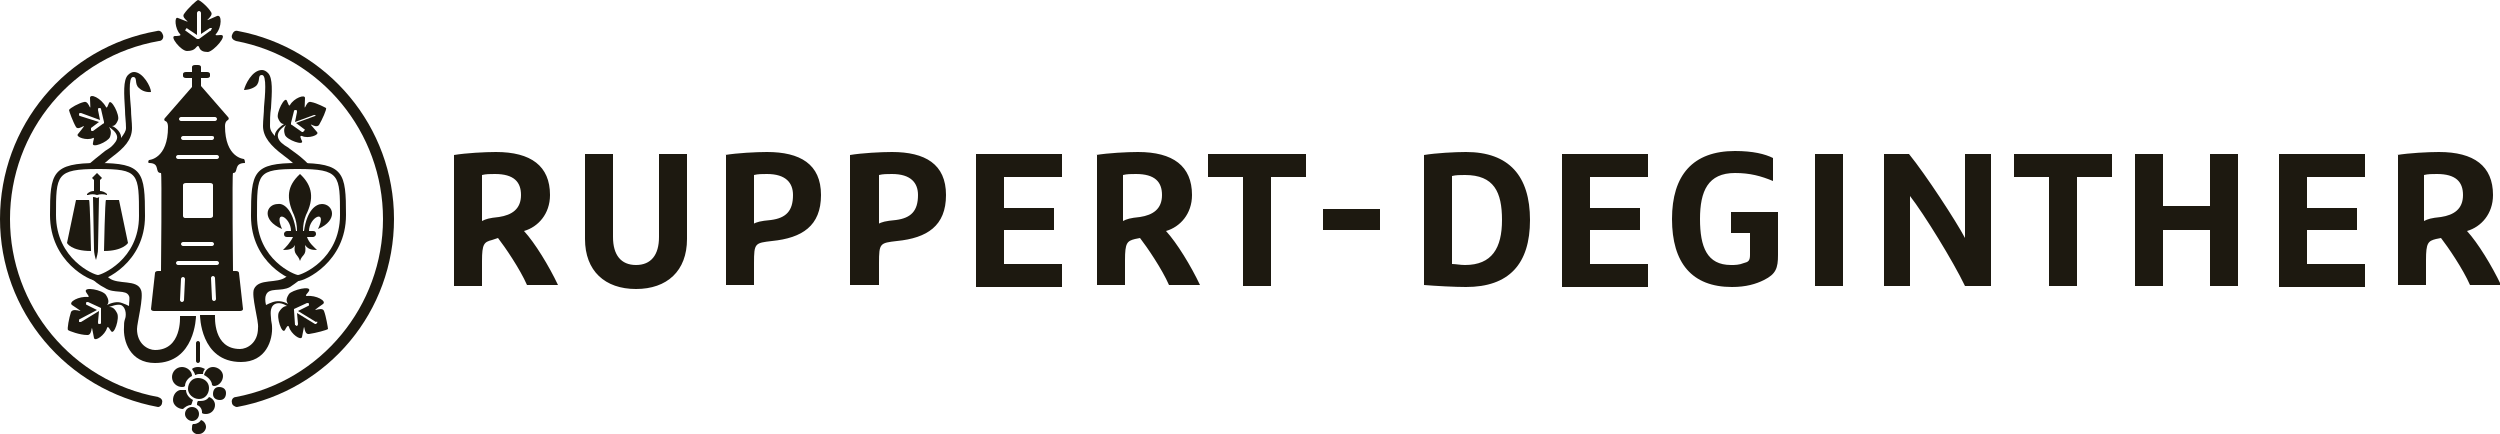<?xml version="1.0" encoding="UTF-8"?>
<!-- Generator: Adobe Illustrator 27.7.0, SVG Export Plug-In . SVG Version: 6.00 Build 0)  -->
<svg xmlns="http://www.w3.org/2000/svg" xmlns:xlink="http://www.w3.org/1999/xlink" version="1.1" id="Ebene_1" x="0px" y="0px" width="250px" height="43.4px" viewBox="0 0 250 43.4" style="enable-background:new 0 0 250 43.4;" xml:space="preserve">
<style type="text/css">
	.st0{fill:#1D1910;}
</style>
<g>
	<path id="Wortmarke" class="st0" d="M45.4,15.5c1.2-0.2,3.1-0.3,4.2-0.3c3.5,0,5.4,1.4,5.4,4.3c0,1.9-1.2,3.2-2.6,3.6   c1.1,1.2,2.5,3.5,3.4,5.4h-3.1c-0.7-1.6-2.2-3.8-2.9-4.7L49.2,24c-0.8,0.2-1,0.4-1,2.1v2.5h-2.8V15.5z M48.2,22.1   c0.4-0.2,0.7-0.3,1.7-0.4c1.3-0.2,2.2-0.8,2.2-2.2c0-1.3-0.7-2.1-2.6-2.1c-0.5,0-0.9,0-1.3,0.1V22.1z M61.3,23.7   c0,1.8,0.8,2.8,2.3,2.8c1.5,0,2.3-1,2.3-2.8v-8.3h2.8v8.5c0,3.2-2,5-5.1,5c-3.1,0-5.1-1.8-5.1-5v-8.5h2.8V23.7z M72.5,15.5   c1.2-0.2,3.1-0.3,4.2-0.3c3.3,0,5.4,1.2,5.4,4.3s-1.9,4.3-4.9,4.6c-1.7,0.2-1.8,0.2-1.8,2.2v2.2h-2.8V15.5z M75.3,22.4   c0.4-0.2,0.7-0.3,1.8-0.4c1.5-0.2,2.2-0.9,2.2-2.5c0-1.2-0.7-2.1-2.6-2.1c-0.5,0-0.9,0-1.3,0.1V22.4z M85,15.5   c1.2-0.2,3.1-0.3,4.2-0.3c3.3,0,5.4,1.2,5.4,4.3s-1.9,4.3-4.9,4.6c-1.7,0.2-1.8,0.2-1.8,2.2v2.2H85V15.5z M87.8,22.4   c0.4-0.2,0.7-0.3,1.8-0.4c1.5-0.2,2.2-0.9,2.2-2.5c0-1.2-0.7-2.1-2.6-2.1c-0.5,0-0.9,0-1.3,0.1V22.4z M97.6,15.4h8.6v2.3h-5.8v3.1   h5V23h-5v3.4h5.8v2.3h-8.6V15.4z M109.6,15.5c1.2-0.2,3.1-0.3,4.2-0.3c3.5,0,5.4,1.4,5.4,4.3c0,1.9-1.2,3.2-2.6,3.6   c1.1,1.2,2.5,3.5,3.4,5.4h-3.1c-0.7-1.6-2.2-3.8-2.9-4.7l-0.5,0.1c-0.8,0.2-1,0.4-1,2.1v2.5h-2.8V15.5z M112.3,22.1   c0.4-0.2,0.7-0.3,1.7-0.4c1.3-0.2,2.2-0.8,2.2-2.2c0-1.3-0.7-2.1-2.6-2.1c-0.5,0-0.9,0-1.3,0.1V22.1z M124.3,17.7h-3.5v-2.3h9.8   v2.3h-3.5v10.9h-2.8V17.7z M132.3,23v-2.1h5.7V23H132.3z M142.4,15.5c1.2-0.2,3.1-0.3,4.2-0.3c4.3,0,6.4,2.4,6.4,6.8   c0,4.4-2.1,6.7-6.4,6.7c-1.1,0-3-0.1-4.2-0.2V15.5z M145.2,26.4c0.4,0,0.8,0.1,1.3,0.1c2.7,0,3.7-1.7,3.7-4.5   c0-2.8-0.8-4.5-3.7-4.5c-0.5,0-0.9,0-1.3,0.1V26.4z M156.2,15.4h8.6v2.3H159v3.1h5V23h-5v3.4h5.8v2.3h-8.6V15.4z M173.1,23.4v-2.2   h4.7v4.3c0,1.3-0.2,1.9-1.4,2.5c-0.8,0.4-1.8,0.7-3.2,0.7c-4,0-6-2.4-6-6.8c0-4.4,2.1-6.8,6.3-6.8c1.8,0,3,0.3,3.8,0.7v2.3   c-1.2-0.5-2.3-0.8-3.8-0.8c-2.7,0-3.5,1.8-3.5,4.6c0,2.8,0.7,4.6,3.1,4.6c0.4,0,0.8,0,1.3-0.2c0.4-0.1,0.6-0.2,0.6-0.8v-2.2H173.1z    M181.5,15.4h2.8v13.2h-2.8V15.4z M188.4,15.4h2.5c1.7,2.1,4.7,6.7,5.6,8.4v-8.4h2.6v13.2h-2.6c-1.2-2.5-4.1-7.2-5.5-9v9h-2.6V15.4   z M204.9,17.7h-3.5v-2.3h9.8v2.3h-3.5v10.9h-2.8V17.7z M221,23h-4.7v5.6h-2.8V15.4h2.8v5.2h4.7v-5.2h2.8v13.2H221V23z M227.9,15.4   h8.6v2.3h-5.8v3.1h5V23h-5v3.4h5.8v2.3h-8.6V15.4z M239.7,15.5c1.2-0.2,3.1-0.3,4.2-0.3c3.5,0,5.4,1.4,5.4,4.3   c0,1.9-1.2,3.2-2.6,3.6c1.1,1.2,2.5,3.5,3.4,5.4h-3.1c-0.7-1.6-2.2-3.8-2.9-4.7l-0.5,0.1c-0.8,0.2-1,0.4-1,2.1v2.5h-2.8V15.5z    M242.4,22.1c0.4-0.2,0.7-0.3,1.7-0.4c1.3-0.2,2.2-0.8,2.2-2.2c0-1.3-0.7-2.1-2.6-2.1c-0.5,0-0.9,0-1.3,0.1V22.1z"></path>
	<g id="Wappen">
		<path class="st0" d="M15.8,40.7C15.7,40.7,15.7,40.7,15.8,40.7C6.6,39,0,31.1,0,21.9C0,12.6,6.6,4.7,15.7,3.1    C16,3,16.2,3.2,16.3,3.5c0.1,0.3-0.1,0.6-0.4,0.6C7.3,5.6,1,13.1,1,21.9c0,8.7,6.2,16.2,14.8,17.8c0.3,0.1,0.5,0.3,0.4,0.6    C16.2,40.5,16,40.7,15.8,40.7"></path>
		<path class="st0" d="M23.7,40.7c-0.2,0-0.5-0.2-0.5-0.4c-0.1-0.3,0.1-0.6,0.4-0.6c8.5-1.6,14.7-9.1,14.7-17.8    c0-8.7-6.2-16.2-14.7-17.8c-0.3-0.1-0.5-0.3-0.4-0.6c0.1-0.3,0.3-0.5,0.6-0.4c9,1.7,15.6,9.6,15.6,18.8    C39.4,31.1,32.9,39,23.7,40.7C23.8,40.7,23.8,40.7,23.7,40.7"></path>
		<path class="st0" d="M21,3.1l-1.1,0.8h0c0,0,0,0-0.1,0c0,0,0,0-0.1,0h0l0,0c0,0,0,0,0,0l-1.1-0.8c-0.1,0-0.1-0.1,0-0.2    c0-0.1,0.1-0.1,0.2,0l0.9,0.6V1.3c0-0.1,0.1-0.2,0.2-0.2c0.1,0,0.2,0.1,0.2,0.2v2.1l0.9-0.6c0.1,0,0.2,0,0.2,0    C21.1,3,21.1,3.1,21,3.1 M22.1,3.5c-0.2,0-0.7,0.1-0.5-0.1c0.6-0.7,0.6-2,0.1-1.8c-2,0.9-0.2,0.1-0.6-0.4C20.8,0.7,20,0,19.8,0    c-0.1,0-1,0.8-1.4,1.4c-0.4,0.5,1.4,1.2-0.6,0.4c-0.4-0.2-0.3,1.1,0.2,1.6c0.2,0.2-0.3,0.2-0.5,0.2c-0.6,0,0.6,1.5,1.2,1.5    c0.9,0,0.9-0.5,1.1-0.5c0.2,0,0,0.6,1,0.6C21.4,5.1,22.8,3.5,22.1,3.5"></path>
		<path class="st0" d="M21.7,15.9h-3.9c-0.1,0-0.2-0.1-0.2-0.2c0-0.1,0.1-0.2,0.2-0.2h3.9c0.1,0,0.2,0.1,0.2,0.2    C21.9,15.8,21.8,15.9,21.7,15.9 M18.3,21.6v-3.1c0-0.1,0.1-0.2,0.3-0.2H21c0.2,0,0.3,0.1,0.3,0.2v3.1c0,0.1-0.1,0.2-0.3,0.2h-2.5    C18.4,21.8,18.3,21.7,18.3,21.6 M18.3,24.2h2.9c0.1,0,0.2,0.1,0.2,0.2c0,0.1-0.1,0.2-0.2,0.2h-2.9c-0.1,0-0.2-0.1-0.2-0.2    C18.1,24.3,18.2,24.2,18.3,24.2 M21.7,26.5h-3.9c-0.1,0-0.2-0.1-0.2-0.2c0-0.1,0.1-0.2,0.2-0.2h3.9c0.1,0,0.2,0.1,0.2,0.2    C21.9,26.4,21.8,26.5,21.7,26.5 M21.4,30.1C21.4,30.1,21.4,30.1,21.4,30.1c-0.1,0-0.2-0.1-0.2-0.2l-0.1-2.1c0-0.1,0.1-0.2,0.2-0.2    c0.1,0,0.2,0.1,0.2,0.2l0.1,2.1C21.6,30,21.5,30.1,21.4,30.1 M18.4,30c0,0.1-0.1,0.2-0.2,0.2c0,0,0,0,0,0c-0.1,0-0.2-0.1-0.2-0.2    l0.1-2.1c0-0.1,0.1-0.2,0.2-0.2c0.1,0,0.2,0.1,0.2,0.2L18.4,30z M21.4,13.8c0,0.1-0.1,0.2-0.2,0.2h-2.9c-0.1,0-0.2-0.1-0.2-0.2    c0-0.1,0.1-0.2,0.2-0.2h2.9C21.4,13.6,21.4,13.7,21.4,13.8 M18.1,11.7h3.4c0.1,0,0.2,0.1,0.2,0.2c0,0.1-0.1,0.2-0.2,0.2h-3.4    c-0.1,0-0.2-0.1-0.2-0.2C17.9,11.8,18,11.7,18.1,11.7 M24.4,15.9c0,0-1.9-0.1-1.9-3.3c0-0.5,0.3-0.6,0.3-0.6    c0.1-0.1,0.1-0.2,0-0.3l-2.7-3.1V7.8h0.6c0.2,0,0.3-0.1,0.3-0.2V7.4c0-0.1-0.1-0.2-0.3-0.2h-0.6V6.7c0-0.1-0.1-0.2-0.3-0.2h-0.3    c-0.2,0-0.3,0.1-0.3,0.2v0.5h-0.6c-0.2,0-0.3,0.1-0.3,0.2v0.2c0,0.1,0.1,0.2,0.3,0.2h0.6v0.9l-2.7,3.1c-0.1,0.1-0.1,0.2,0,0.3    c0,0,0.3,0,0.3,0.6c0,3.2-1.9,3.3-1.9,3.3c-0.1,0.1-0.1,0.3,0,0.3c1.2,0,0.5,1,1.2,1c0.1,0,0,9.8,0,9.8h-0.3    c-0.2,0-0.3,0.1-0.3,0.2l-0.4,3.6c0,0.1,0.1,0.2,0.3,0.2H24c0.2,0,0.3-0.1,0.3-0.2l-0.4-3.6c0-0.1-0.1-0.2-0.3-0.2h-0.3    c0,0-0.1-9.8,0-9.8c0.6,0,0-1,1.2-1C24.5,16.3,24.5,16,24.4,15.9"></path>
		<path class="st0" d="M9.8,16.9c-4.2,0-4.2,0.6-4.2,4.6c0,4.4,3.8,6,4.2,6c0.3,0,4.1-1.5,4.1-5.9C13.9,17.3,13.9,16.9,9.8,16.9     M9.7,28.1c-0.7,0-4.7-1.9-4.7-6.6c0-4.2,0.2-5.2,4.8-5.2c4.5,0,4.7,0.9,4.7,5.3C14.5,26.3,10.4,28.1,9.7,28.1"></path>
		<path class="st0" d="M10.7,19.5c0,0,0-0.1,0-0.1c-0.2-0.2-0.5-0.3-0.7-0.3v-1.1l0.2-0.2l-0.5-0.5l-0.5,0.5l0.2,0.2v1.1    c-0.3,0-0.5,0.1-0.7,0.3c0,0,0,0.1,0,0.1c0,0,0,0,0.1,0c0.3-0.1,0.6-0.1,0.9,0C10,19.4,10.4,19.4,10.7,19.5    C10.7,19.6,10.7,19.6,10.7,19.5"></path>
		<path class="st0" d="M11.9,20h-1.3c-0.1-0.1-0.2,5.1-0.2,5.1c1.9,0,2.4-0.8,2.4-0.8L11.9,20z"></path>
		<path class="st0" d="M7.6,20l-0.9,4.3c0,0,0.4,0.8,2.4,0.8c0,0-0.1-5.2-0.2-5.1H7.6z"></path>
		<path class="st0" d="M9.7,19.8C9.7,19.8,9.7,19.8,9.7,19.8L9.7,19.8C9.7,19.8,9.7,19.8,9.7,19.8c-0.2-0.1-0.4-0.1-0.4-0.1l0.1,5.2    c0,0.4,0.1,0.8,0.2,1.1c0.1-0.4,0.2-0.7,0.2-1.1l0.1-5.2v0C10.1,19.7,9.9,19.7,9.7,19.8"></path>
		<path class="st0" d="M30,26.1c0.2-0.7,0.7-0.5,0.5-1.6c0.3,0.4,0.6,0.5,1.2,0.5c-0.3-0.3-0.8-0.7-1-1.3h0.6c0.1,0,0.3-0.1,0.3-0.3    c0-0.2-0.1-0.3-0.3-0.3h-0.4c0-1.4,1.9-2.3,0.9-0.2c2.1-0.9,1.5-2.5,0.4-2.5c-0.6,0-1.5,0.6-1.8,2.7h-0.1c0-0.6,0.1-1.1,0.3-1.6    c0.8-1.6,0.7-2.9-0.6-4.1c-1.3,1.2-1.4,2.4-0.6,4.1c0.2,0.5,0.3,1,0.3,1.6h-0.1c-0.3-2.1-1.2-2.8-1.8-2.7c-1.2,0-1.7,1.6,0.4,2.5    c-0.9-2.1,0.9-1.2,0.9,0.2h-0.4c-0.1,0-0.3,0.1-0.3,0.3c0,0.2,0.1,0.3,0.3,0.3h0.6c-0.3,0.6-0.7,1-1,1.3c0.6,0,1-0.1,1.2-0.5    C29.3,25.5,29.8,25.4,30,26.1"></path>
		<path class="st0" d="M19.8,36.3c-0.1,0-0.2-0.1-0.2-0.2v-1.8c0-0.1,0.1-0.2,0.2-0.2c0.1,0,0.2,0.1,0.2,0.2v1.8    C20,36.2,19.9,36.3,19.8,36.3"></path>
		<path class="st0" d="M10.4,12.3C10.4,12.4,10.3,12.4,10.4,12.3l-1.1,0.8c0,0-0.1,0-0.1,0c0,0-0.1,0-0.1-0.1c0-0.1,0-0.2,0-0.2    l0.8-0.6L8,11.6c-0.1,0-0.1-0.1-0.1-0.2c0-0.1,0.1-0.1,0.2-0.1L10,12l-0.2-1c0-0.1,0-0.2,0.1-0.2c0.1,0,0.2,0,0.2,0.1l0.3,1.3    c0,0,0,0,0,0L10.4,12.3L10.4,12.3C10.4,12.3,10.4,12.3,10.4,12.3 M13.4,7.2c-0.2,0-0.4,0.1-0.6,0.3C12.3,8,12.4,9.4,12.5,11    c0,0.6,0.1,1.2,0.1,1.8c0,0.3-0.2,0.6-0.5,1c0-0.1,0-0.2,0-0.2c-0.1-0.5-0.6-0.9-0.9-1c0.2,0,0.4-0.1,0.6-0.6    c0.2-0.5-0.7-2.2-0.9-1.7c-0.1,0.2-0.2,0.6-0.3,0.4C10.1,9.8,9,9.3,9,9.8c0.1,2,0,0.2-0.6,0.4C7.9,10.3,7,10.8,6.9,11    c0,0.1,0.4,1.2,0.7,1.7c0.3,0.5,1.5-0.9,0.2,0.7c-0.3,0.3,0.9,0.7,1.5,0.4c0.2-0.1,0,0.3,0,0.5c-0.2,0.6,1.5-0.1,1.7-0.6    c0.2-0.6,0-0.8-0.1-1c0.3,0.2,0.7,0.5,0.8,0.9c0.1,0.4-0.3,0.8-0.5,1c-0.2,0.2-0.4,0.3-0.7,0.5c-0.6,0.5-1.3,1-1.9,1.6l1.4,0    c0.4-0.3,0.8-0.7,1.2-1c1.2-0.9,2-1.7,2-2.9c0-0.6-0.1-1.2-0.1-1.9c-0.1-1.1-0.3-3.2,0.2-3.2c0.5,0,0.1,0.7,0.6,1.1    c0.5,0.5,1.2,0.4,1.2,0.4C15.1,8.7,14.3,7.2,13.4,7.2"></path>
		<path class="st0" d="M10.1,32.3c0,0.1-0.1,0.1-0.2,0.1c0,0,0,0,0,0c-0.1,0-0.1-0.1-0.1-0.2l0.1-1.1l-1.8,1.1c0,0-0.1,0-0.1,0    c-0.1,0-0.1,0-0.1-0.1c0-0.1,0-0.2,0.1-0.2L9.7,31l-1-0.5c-0.1,0-0.1-0.1-0.1-0.2c0-0.1,0.1-0.1,0.2-0.1l1.3,0.6l0,0c0,0,0,0,0,0    c0,0,0,0,0,0.1l0,0L10.1,32.3z M18,31.6c0,0.1,0.2,3.4-2.5,3.4c-0.7,0-1.8-0.6-1.8-2.1c0-0.6,0.7-3.2,0.4-3.9    c-0.4-1.1-2.3-0.5-3.2-1.2c-0.1-0.1-0.2-0.2-0.4-0.3c0,0-0.5,0.3-0.8,0.3c-0.3,0-0.8-0.2-0.8-0.2c0.5,0.5,1,0.9,1.6,1.2    c0.9,0.6,2.1,0.1,2.4,0.8c0.1,0.2,0,0.6,0,1c-0.2-0.1-0.4-0.2-0.7-0.3c-0.5-0.2-1.1,0-1.5,0.2c0.1-0.1,0.3-0.4-0.1-1    c-0.3-0.5-2.3-0.9-2-0.3c0.1,0.2,0.4,0.5,0.2,0.5c-0.9-0.1-2,0.5-1.6,0.8c1.8,1.2,0.2,0.1-0.1,0.7c-0.2,0.6-0.4,1.7-0.3,1.8    c0.1,0.1,1.2,0.5,1.9,0.5c0.7,0.1,0.3-1.8,0.7,0.3c0.1,0.4,1.1-0.3,1.3-1c0.1-0.3,0.3,0.2,0.4,0.3c0.3,0.5,0.9-1.3,0.6-1.8    c-0.3-0.6-0.6-0.6-0.8-0.6c0.3-0.1,0.8-0.3,1.2-0.2c0.6,0.3,0.5,1.2,0.4,1.4c-0.1,0.3-0.1,0.5-0.1,0.8c-0.1,1.4,0.6,3.6,3.1,3.6    c4,0,4.1-4.6,4.1-4.7L18,31.6z"></path>
		<path class="st0" d="M29.8,16.9c-4.1,0-4.1,0.4-4.1,4.7c0,4.4,3.8,5.9,4.1,5.9c0.3,0,4.2-1.5,4.2-6C34,17.5,34,16.9,29.8,16.9     M29.8,28.1c-0.7,0-4.7-1.8-4.7-6.5c0-4.4,0.2-5.3,4.7-5.3c4.6,0,4.8,1,4.8,5.2C34.6,26.2,30.5,28.1,29.8,28.1"></path>
		<path class="st0" d="M31.5,11.6l-1.9,0.7l0.8,0.6c0.1,0,0.1,0.1,0,0.2c0,0-0.1,0.1-0.1,0.1c0,0-0.1,0-0.1,0l-1-0.7    c0,0-0.1,0-0.1-0.1c0,0,0,0,0-0.1l0,0l0,0c0,0,0,0,0,0l0.3-1.2c0-0.1,0.1-0.1,0.2-0.1c0.1,0,0.1,0.1,0.1,0.2l-0.2,1l1.9-0.7    c0.1,0,0.2,0,0.2,0.1C31.7,11.5,31.6,11.5,31.5,11.6 M31.1,10.2c-0.6-0.2-0.7,1.6-0.6-0.4c0-0.4-1.1,0-1.5,0.7    c-0.1,0.2-0.2-0.2-0.3-0.4c-0.2-0.6-1.1,1.2-0.9,1.7c0.2,0.5,0.4,0.6,0.6,0.6c-0.3,0.2-0.8,0.6-0.9,1c0,0.1,0,0.2,0,0.2    c-0.3-0.3-0.5-0.6-0.5-1c0-0.5,0-1.2,0.1-1.8c0.1-1.6,0.2-3-0.3-3.5c-0.2-0.2-0.4-0.3-0.6-0.3c-1,0-1.7,1.5-1.8,2    c0,0,0.7,0,1.2-0.4c0.5-0.5,0.1-1.1,0.6-1.1c0.5,0,0.3,2.1,0.2,3.2c0,0.6-0.1,1.3-0.1,1.9c0,1.1,0.8,2,2,2.9    c0.4,0.3,0.8,0.6,1.2,1l1.4,0c-0.5-0.6-1.2-1.1-1.9-1.6c-0.2-0.2-0.5-0.3-0.7-0.5c-0.3-0.2-0.6-0.6-0.5-1c0.1-0.4,0.5-0.7,0.8-0.9    c-0.1,0.2-0.3,0.4-0.1,1c0.2,0.5,1.9,1.1,1.7,0.6c-0.1-0.2-0.3-0.6,0-0.5c0.6,0.3,1.8-0.1,1.5-0.4c-1.3-1.5-0.2-0.2,0.2-0.7    c0.3-0.5,0.8-1.6,0.7-1.7C32.6,10.8,31.7,10.3,31.1,10.2"></path>
		<path class="st0" d="M31.7,32.3c0,0-0.1,0.1-0.1,0.1c0,0-0.1,0-0.1,0l-1.8-1.1l0.1,1.1c0,0.1-0.1,0.2-0.1,0.2c0,0,0,0,0,0    c-0.1,0-0.1-0.1-0.2-0.1L29.4,31c0,0,0,0,0,0l0,0l0,0c0,0,0,0,0-0.1c0,0,0,0,0,0l0,0l1.3-0.6c0.1,0,0.2,0,0.2,0.1    c0,0.1,0,0.2-0.1,0.2l-1,0.5l1.8,1.1C31.7,32.1,31.8,32.2,31.7,32.3 M32.4,31.1c-0.2-0.6-1.8,0.5-0.1-0.7c0.4-0.3-0.7-0.9-1.6-0.8    c-0.3,0,0.1-0.3,0.2-0.5c0.3-0.6-1.7-0.1-2,0.3c-0.4,0.6-0.2,0.8-0.1,1c-0.3-0.2-0.9-0.4-1.5-0.2c-0.3,0.1-0.5,0.2-0.7,0.3    c-0.1-0.4-0.1-0.8,0-1c0.3-0.8,1.5-0.3,2.4-0.8c0.6-0.4,1.1-0.8,1.6-1.2c0,0-0.5,0.2-0.8,0.2c-0.3,0-0.8-0.3-0.8-0.3    c-0.1,0.1-0.2,0.2-0.4,0.3c-0.9,0.7-2.7,0.1-3.2,1.2c-0.3,0.7,0.5,3.2,0.4,3.9c0,1.5-1.1,2.1-1.8,2.1c-2.7,0-2.5-3.2-2.5-3.4H20    c0,0,0,4.7,4.1,4.7c2.5,0,3.2-2.2,3.1-3.6c0-0.2-0.1-0.5-0.1-0.8c0-0.2-0.2-1.1,0.4-1.4c0.4-0.2,0.9,0,1.2,0.2    c-0.2,0-0.5,0.1-0.8,0.6c-0.3,0.5,0.3,2.3,0.6,1.8c0.1-0.2,0.3-0.6,0.4-0.3c0.2,0.7,1.2,1.4,1.3,1c0.4-2.1,0-0.2,0.7-0.3    c0.7-0.1,1.8-0.4,1.9-0.5C32.8,32.8,32.6,31.6,32.4,31.1"></path>
		<path class="st0" d="M19.9,43.4c0.4,0,0.7-0.4,0.7-0.7c0-0.3-0.2-0.6-0.5-0.7c-0.1,0.2-0.4,0.4-0.7,0.4c0,0-0.1,0-0.1,0    c-0.1,0.1-0.1,0.2-0.1,0.4C19.1,43.1,19.5,43.5,19.9,43.4"></path>
		<path class="st0" d="M19.2,42.1c0.4,0,0.7-0.3,0.7-0.7c0-0.4-0.3-0.7-0.7-0.7c-0.4,0-0.7,0.3-0.7,0.7    C18.5,41.8,18.9,42.1,19.2,42.1"></path>
		<path class="st0" d="M21.5,40.5c0-0.4-0.3-0.7-0.6-0.8c-0.2,0.3-0.5,0.4-0.9,0.4c-0.1,0-0.1,0-0.2,0c-0.1,0.1-0.1,0.3-0.1,0.4    c0.3,0.1,0.5,0.4,0.5,0.7c0,0,0,0,0,0.1c0.1,0.1,0.3,0.1,0.4,0.1C21.1,41.4,21.5,41,21.5,40.5"></path>
		<path class="st0" d="M18.3,40.9C18.3,40.9,18.4,40.9,18.3,40.9c0.2-0.2,0.5-0.4,0.8-0.4c0.1-0.1,0.1-0.3,0.2-0.5    c-0.4-0.2-0.7-0.6-0.7-1c0,0,0,0,0,0c-0.1,0-0.2,0-0.3,0c-0.1,0-0.2,0-0.3,0c-0.4,0.1-0.7,0.5-0.7,1    C17.3,40.5,17.8,40.9,18.3,40.9"></path>
		<path class="st0" d="M18.2,36.7c-0.6,0-1,0.5-1,1c0,0.6,0.5,1,1,1c0.1,0,0.2,0,0.3-0.1c0-0.4,0.3-0.8,0.7-1    C19.2,37.1,18.7,36.7,18.2,36.7"></path>
		<path class="st0" d="M21.4,38.6c0.5,0,0.9-0.5,0.9-1c0-0.5-0.5-0.9-1-0.9c-0.5,0-0.8,0.4-0.9,0.8c0.4,0.2,0.8,0.6,0.8,1    C21.3,38.6,21.4,38.6,21.4,38.6"></path>
		<path class="st0" d="M22.6,39.3c0-0.4-0.3-0.6-0.7-0.6c-0.4,0-0.6,0.3-0.6,0.7c0,0.4,0.3,0.6,0.7,0.6C22.4,40,22.6,39.7,22.6,39.3    "></path>
		<path class="st0" d="M19.9,39.9c0.6,0,1-0.5,1-1.1c0-0.6-0.5-1-1.1-1s-1,0.5-1,1.1C18.8,39.4,19.3,39.9,19.9,39.9"></path>
		<path class="st0" d="M19.2,36.9c0.1,0.2,0.3,0.4,0.3,0.6c0.1,0,0.2-0.1,0.4-0.1c0.1,0,0.3,0,0.4,0c0-0.2,0.1-0.4,0.2-0.5    c-0.2-0.1-0.4-0.2-0.7-0.2C19.5,36.7,19.3,36.8,19.2,36.9"></path>
	</g>
</g>
</svg>

